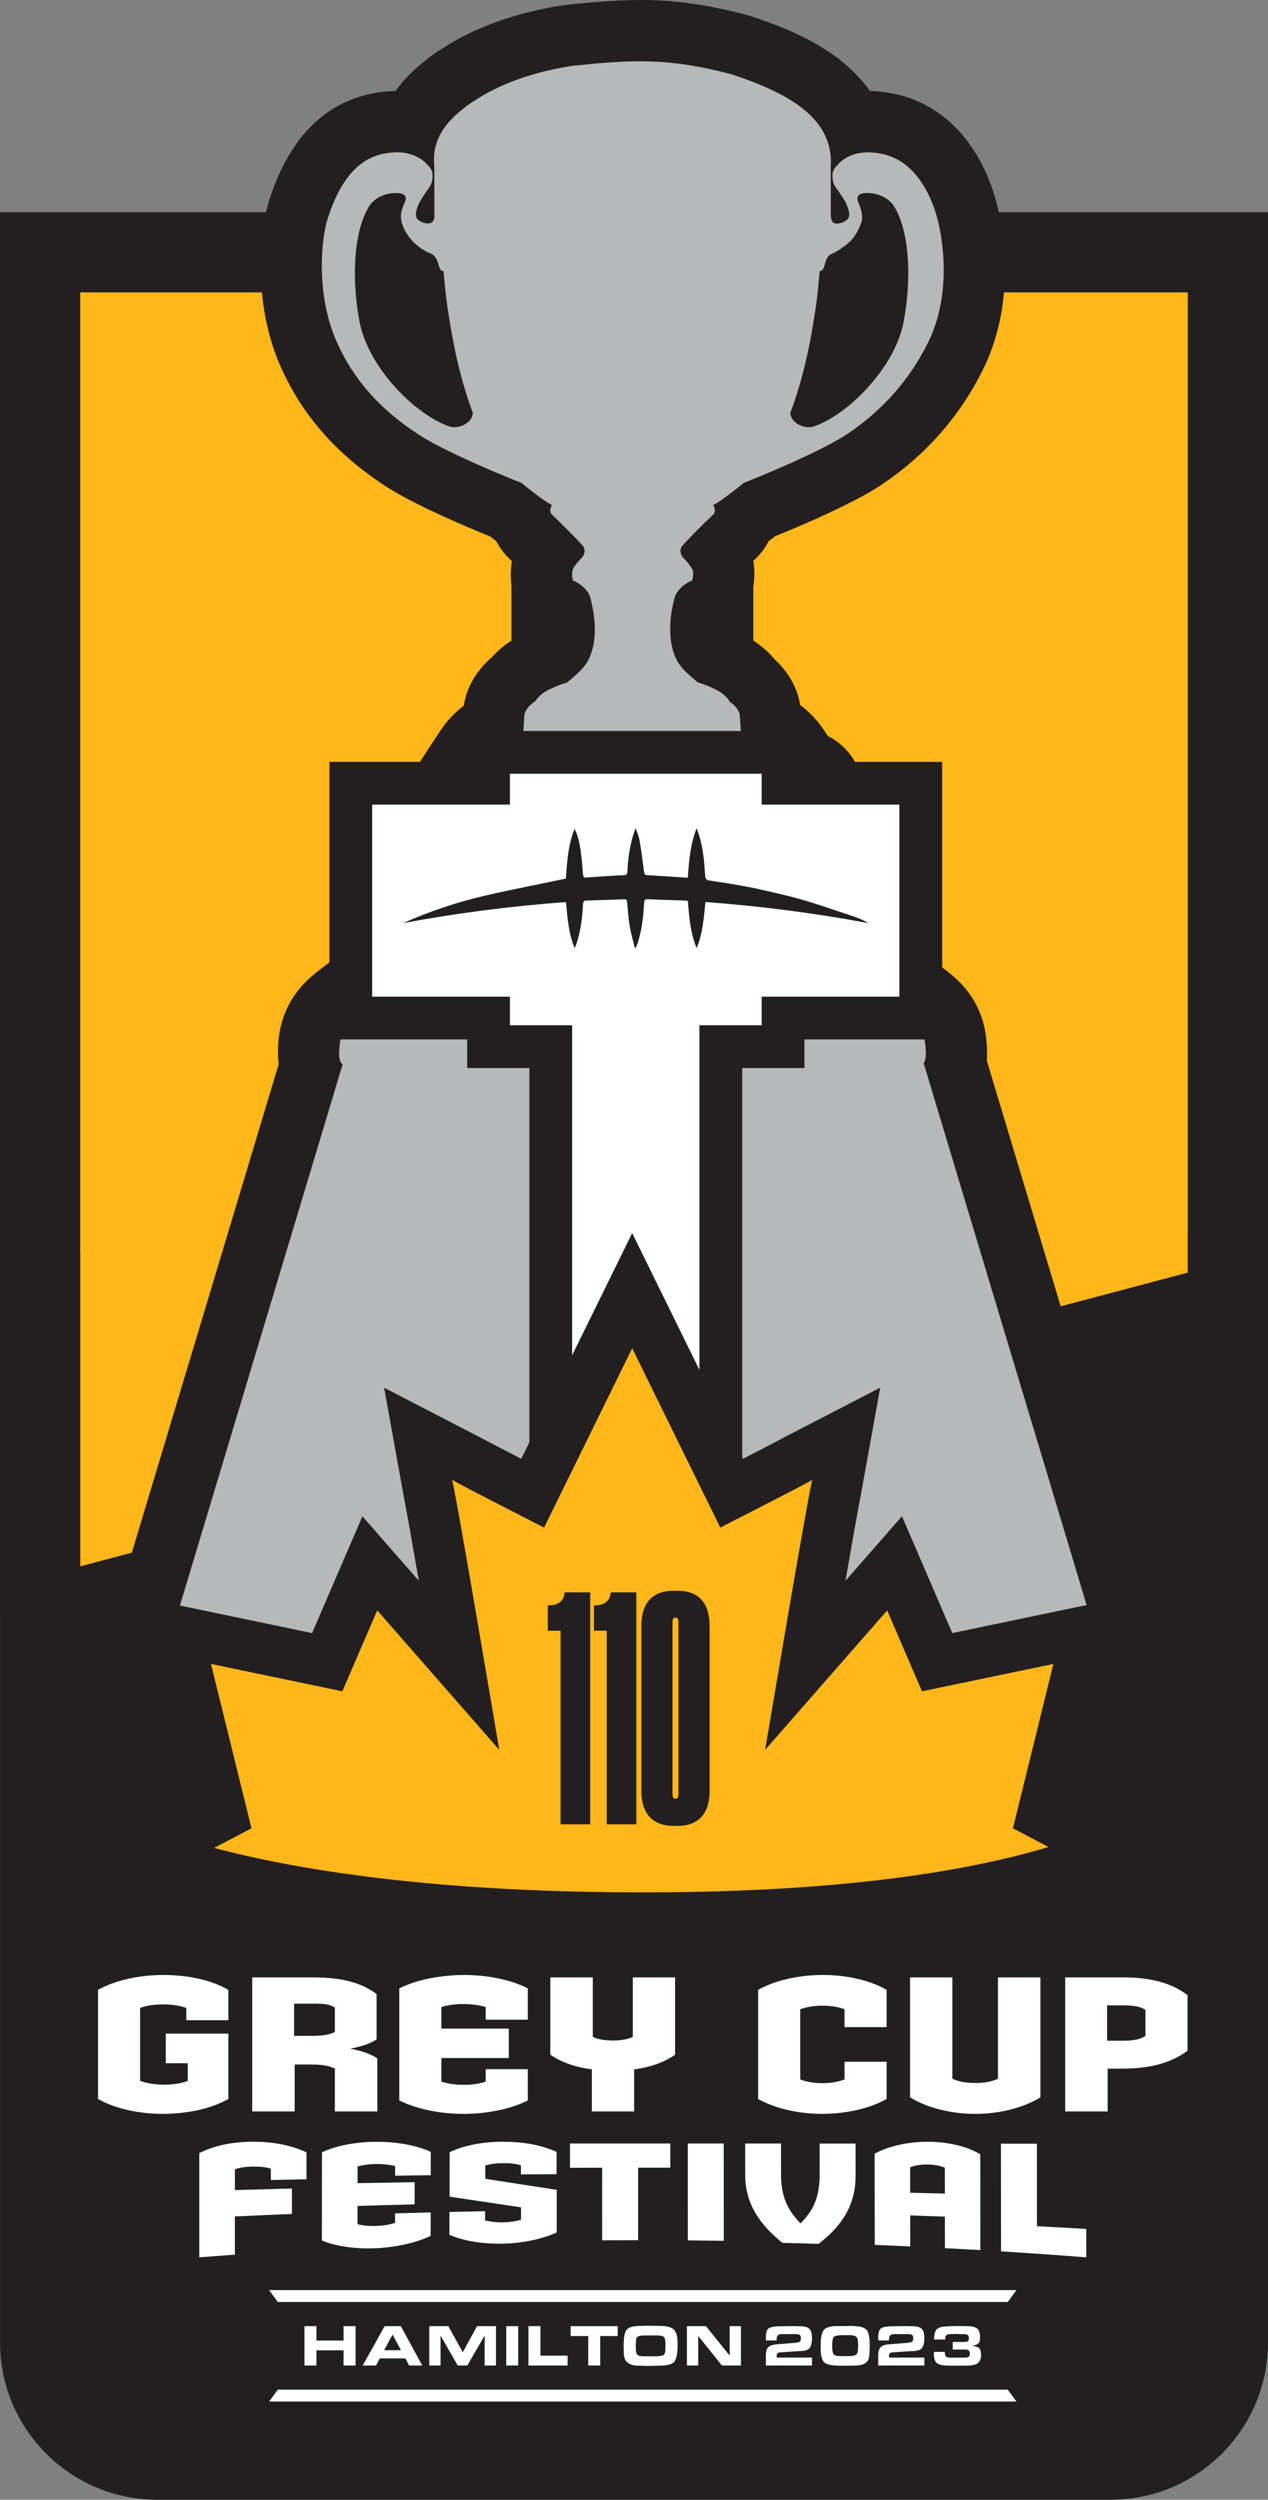<?xml version="1.0" encoding="UTF-8"?><svg id="Layer_1" xmlns="http://www.w3.org/2000/svg" viewBox="0 0 773.23 1524.36"><rect x="0" y="0" width="773.23" height="1524.36" fill="#808080" stroke="none"/><defs><style>.cls-1{fill:#fff;}.cls-2{fill:#ffb71b;}.cls-3{fill:#b6b8ba;}.cls-4{fill:#231f20;}</style></defs><path class="cls-4" d="m0,129.36v857.29h.03S.03,1428.35.03,1428.35c0,53.02,42.98,96.01,96.01,96.01h581.18c53.02,0,96.01-42.98,96.01-96.01V129.36H0Zm96.04,621.8c-17.11,0-33.16,4.5-47.07,12.34V178.33h675.3v572.83H96.04Z"/><polygon class="cls-2" points="724.27 776.04 48.96 955.14 48.96 178.33 724.27 178.33 724.27 776.04"/><g><g><path class="cls-4" d="m161.56,1203.04c1.43.1,2.79.2,4.08.28,12.52.76,51.78,2.91,81.97,3.72,27.2.79,43.72.89,56.3.89,4.18,0,13.92.07,25.83.15h.21c18.61.14,41.77.3,57.47.3s38.36-.17,56.58-.3h.19c11.59-.09,21.07-.15,25.19-.15,12.55,0,29.04-.11,56.19-.89,24.93-.67,56.09-2.25,73.34-3.22v-98.8l8.86-.03,1.15-8.41,4.44-25.46-2.78-79.56-101.26-336.71c-1.06-.74-2.09-1.44-3.04-2.09l-11.86-8.03-6.27-12.89c-1.88-3.88-3.85-8.12-5.59-11.86-.52-1.13-1.1-2.39-1.67-3.6l-5.39-4.81-8.41-23.41-.08-.26c-7.08-22.03-14.37-44.51-19.68-60.69l-10.76-16.76c-2.5-3.9-4.47-6.91-5.88-9.06l-7.11-3.71-5.28-8.36-18.29-11.19-.83-14.16-9.55-8.11c-.9-.76-1.83-1.56-2.8-2.39l-5.52,6.74h-4.73l-4.87,4.1-.16.05-.85,13.03-17.5,11.49-.84,1.34-9.85,10.13-1.99,1.05c-1.58,2.41-3.88,5.93-7.06,10.88l-2.25,3.53-34.31,95.64-6.72,5.53c-.48,1.03-.96,2.07-1.4,3.01-1.74,3.75-3.7,7.99-5.59,11.86l-6.27,12.89-11.87,8.03c-.58.4-1.18.8-1.77,1.21l-100.96,335.83-2.47,80.3,13.2,84.42-.13,4.89c-.19,7.1-1.78,14.11-4.62,20.56l.18,1.98-6.94,21.07Zm222.01-933.05l27.59-10.35c.89-.66,2.05-1.53,3.51-2.66l.41-.31c1.68-1.27,3.2-2.51,4.33-3.45l6.45-5.33,2.79-1.11.33-6.92,3.39-8.35c.39-1.01,5.21-13.81,8.86-32.58,1.09-5.72,2.04-11.22,2.89-16.74,1.11-7.28,1.52-11.89,1.93-16.35.22-2.42.41-4.53.64-6.51l5.03-44.33,1.37-.09.02-8.88c-3.54-2.04-10.26-5.29-22.38-9.41-15.83-4.06-27.6-5.72-40.49-5.72-10.01,0-20.82.98-33.88,2.28-5.29.82-10.64,1.98-15.92,3.46l-3.36,1.05c-.5.15-.95.27-1.41.43-.16.06-3.35,1.23-3.35,1.23-.47.16-.91.32-1.28.48l-1.19.49c-1.16.47-2.04.84-2.74,1.16-.48.24-.94.46-1.38.67-.85.42-1.69.83-2.49,1.23l-1.17.67c-.44.26-2.21,1.35-3.75,2.32v8.05l.34.02,4.92,45.12c.19,1.75.36,3.6.55,5.65.44,4.86.9,9.89,2.25,18.47.74,4.84,1.61,9.75,2.66,15.09,1.9,9.87,4.05,17.91,5.79,23.66l6.94,6.94v15.63l9.76,7.86c5.03,4.07,7.91,6.24,9.38,7.31l22.65,9.83Z"/><path class="cls-4" d="m387.41,1299.26c-16.09,0-39.51-.17-58.33-.3-11.6-.08-21.1-.15-25.17-.15-8.02,0-26.79,0-58.81-.93-31.29-.84-72.06-3.07-85.13-3.86-16.23-1.04-40.55-3.44-54.35-5.35-8.62-1.17-17.44-2.85-22.22-4.24-23.21-6.62-31.59-24.61-31.74-39.75l-.1-4.05c-.27-9.65,2.94-20.69,11.61-29.32l13.15-39.93-.17-1.87c-.72-7.93.7-15.59,3.78-22.38l-7.23-46.22c-5.37-7.66-7.44-16.39-7.28-24.04l.16-4.28c.02-6.14,1.36-11.95,3.82-17.19l1.45-46.98c-2.47-5.53-3.88-11.78-3.65-18.57l.1-3.95c.09-9.1,3.24-17.78,8.88-25.1l93.76-311.87c-.47-4-.57-8.43-.21-13.31v-.18c1.25-15.65,7.75-28.83,19.32-39.2,4.36-3.9,11-8.83,16.52-12.75.27-.57.53-1.14.79-1.71,3.23-6.97,5.16-11.09,6.95-14.28,1.62-2.88,3.57-5.68,5.84-8.37l22.38-62.4c.54-5.81,2.38-12.21,6.31-18.93,1.15-2.02,2.87-4.74,6.92-11.1l2.25-3.53c11.74-18.24,13.63-20.64,14.76-22.07l.48-.6c3.43-4.18,7.17-7.56,10.58-10.2,1.62-11.05,7.8-21.61,17.11-29.51,3.85-4.34,8.01-7.56,11.18-9.66.23-.16.48-.33.76-.52v-33.62c-.5-4.03-.68-9.19.28-14.79-.62-.6-1.07-1.03-1.3-1.26-3.4-3.23-6.14-6.91-8.19-10.88-1.19-.91-2.44-1.89-3.75-2.92-2.06-.84-4.65-1.9-7.63-3.15-18.17-7.6-42.8-18.63-56.93-28.02-4.26-2.8-8.44-5.77-12.77-9.08-3.45-2.62-6.96-5.54-10.65-8.85-8.39-7.44-15.97-15.75-22.53-24.69-6.6-8.87-12.36-18.79-17.13-29.47-17.01-38.08-13.48-82-6.96-102.23,10.87-33.68,29.38-54.76,55.01-62.69,1.85-.58,3.5-.99,4.71-1.29l1.15-.27c5.45-1.18,10.76-1.8,15.92-1.88,4.59-6.32,10.61-12.64,18.44-18.72l.17-.14c1.16-.92,2.61-2.07,4.36-3.34l.27-.2c2.4-1.71,9.74-6.34,13.4-8.4l2.52-1.43c1.92-.99,4.03-2.05,6.21-3.11l.62-.3c.55-.27,1.06-.52,1.56-.75,2.15-1.01,4.47-2.01,7.07-3.05,2.08-.88,4.26-1.72,6.52-2.51l.62-.23c.95-.36,1.9-.71,2.91-1.06,2.08-.72,3.93-1.29,5.4-1.72l.56-.18c.94-.3,1.88-.6,2.89-.9l.53-.15c9.63-2.73,19.46-4.84,29.21-6.26l1.69-.21c38.44-3.82,64.28-5.57,109.42,6.27l2.31.69c16.41,5.46,37.42,13.42,54.33,26.64,7.8,6.1,13.79,12.53,18.36,19.05,5.08.09,10.32.71,15.69,1.87,29.54,6.49,51.9,30.53,61.44,65.99,3.48,13.1,13.07,58.76-8.07,101.73-14.17,28.75-35.12,52.53-62.3,70.71l-.15.1c-8.66,5.73-22.01,12.62-40.81,21.07l-.18.08c-5.32,2.36-13.43,5.87-23.48,9.96-.8.63-1.64,1.28-2.53,1.95-.48.38-.96.74-1.43,1.1-2.09,4.07-4.9,7.83-8.39,11.09l-.17.15c-.14.13-.39.36-.72.68.77,4.55.89,9.72,0,15.55v33.06c3.76,2.45,8.65,6.23,13,11.47,8.4,7.66,13.96,17.55,15.55,27.84,3.61,2.75,7.61,6.34,11.23,10.82l.47.59c1.08,1.39,2.83,3.91,5.24,7.53,5.63,2.84,10.44,6.91,14.16,12.08,4.36,6.07,4.72,6.58,34.27,98.55l.63,1.75c1.56,2.05,2.94,4.16,4.15,6.34,1.77,3.17,3.7,7.28,6.89,14.18.26.56.53,1.13.79,1.7,5.49,3.9,12.09,8.78,16.43,12.63l.28.25c11.61,10.5,18.04,23.69,19.13,39.23.21,2.49.51,6.46.15,11.19l94.25,313.41c5.94,7.43,9.25,16.34,9.34,25.73l.1,4.16c.15,6.05-1.06,12.04-3.4,17.58l1.66,47.48c2.56,5.35,3.95,11.32,3.97,17.58l.1,4.05c.18,7.56-1.91,16.41-7.39,24.16l-1.8,10.3-5.32,39.3c2.12,5.9,3.01,12.33,2.43,18.97l-.19,2,12.46,37.75c10.21,9,13.93,21.3,13.69,31.33l-.1,3.92c-.03,15.28-8.3,33.25-31.66,39.97-3.95,1.14-12.33,2.89-22.32,4.25-13.86,1.91-38.17,4.3-54.14,5.33-13.21.8-53.98,3.03-85.35,3.87-32.01.92-50.74.92-58.74.92-4.01,0-13.24.07-24.52.15-18.43.14-41.36.3-57.44.3Zm292.57-64.81l-.32,1.01.32-1.01Zm-540.15-17.07c8.76.86,17.73,1.62,24.78,2.07,12.58.76,52.23,2.93,82.57,3.75,27.35.79,44.02.9,56.73.9,4.16,0,13.86.07,25.71.15,18.7.13,41.97.3,57.79.3s38.59-.17,56.89-.3c11.54-.09,20.97-.15,25.07-.15,12.68,0,29.33-.11,56.66-.89,30.41-.82,70.06-2.99,82.78-3.76,6.57-.42,14.94-1.13,23.23-1.93l-8.35-25.29-8.64-1.2v-69.89l6.81-.02,3.01-22.05,4.67-26.82-2.91-83.33-103.47-344.06c-2.65-1.89-5.43-3.83-7.85-5.47l-8.28-5.61-4.38-9c-1.81-3.73-3.75-7.9-5.46-11.59-.98-2.1-2.18-4.69-3.11-6.66l-4.79-4.28-6.93-19.3c-7.1-22.09-14.77-45.76-20.35-62.74l-11.87-18.49c-3.64-5.67-6.55-10.1-8.31-12.72l-6.94-3.63-4.98-7.87-14.3-8.75-.89-15.26h-2.95l-11.72-9.95c-4.57-3.89-9.67-8.23-14.33-14.15l-1.31,1.48-10.79,13.18h-2.97c-.28.24-.56.47-.84.71l-5.96,5.03-7.48,2.22c-.08.02-.16.05-.24.07l-1.06,16.23-13.69,8.99-1.81,2.87-6.89,7.09-3.37,1.78c-1.69,2.53-4.71,7.11-9.46,14.5l-2.11,3.31c-.37.58-.76,1.2-1.15,1.81l-33.42,93.15-6.09,5.01c-.91,1.93-2.05,4.37-2.97,6.37-1.71,3.69-3.65,7.86-5.46,11.59l-4.37,9-8.29,5.61c-2.16,1.46-4.42,3.03-6.57,4.56l-103.19,343.25-2.58,83.93,13.21,84.45-.09,3.41c-.18,6.49-1.95,12.59-4.97,17.89l.29,3.2-12.28,37.29Zm187.92-727.5l-.4.21c.15-.08.28-.15.4-.21Zm116.05.14s.01,0,.02.01h-.02Zm-11.51-11.09s0,0,0,0h0Zm-18.79-31.09s.01.02.02.03l-.02-.03Zm-130.38-18.86s-.01.06-.02.09l.02-.09Zm165.81-49.15l-.41.42c.14-.14.27-.28.41-.42Zm-68.33-74.82c2.07,2.23,3.71,4.16,5.08,6.01,1.52-2.05,3.31-4.11,5.5-6.45l-5.03-9.76-5.55,10.2Zm-27.61-30.72l30.14,13.09,35.76-13.41c1.19-.84,3.01-2.18,5.67-4.24l.34-.26c1.86-1.4,3.55-2.78,4.81-3.83l4.5-3.72,5.42-2.17c1.86-.74,3.65-1.47,5.38-2.17-.34-2.58-.45-5.2-.33-7.86l.3-6.37,2.4-5.91s5.55-14.08,9.71-35.46c1.14-5.97,2.12-11.65,3-17.37,1.19-7.82,1.65-12.92,2.05-17.41.2-2.24.38-4.22.59-6.09l3.51-30.94,2.96-.2.07-30.86c.02-.33.01-.55,0-.66-.65-1.16-5.48-7.76-33.95-17.36-31.97-8.26-48.28-7.22-81-3.98-6.16.93-12.38,2.28-18.51,4.01-.42.13-.83.26-1.23.39l-2.04.64c-.75.22-1.46.43-2.18.68-.39.14-.84.31-1.29.48l-2.02.74c-.88.3-1.68.61-2.37.9l-.83.34c-1.51.6-2.68,1.11-3.69,1.58l-.08.04c-.46.23-.89.44-1.32.64-1.11.54-2.19,1.08-3.21,1.6-.26.15-.52.3-.77.45l-.62.35c-1.06.61-4.98,3.05-6.55,4.09-.54.41-1.04.81-1.53,1.2l-.68.54c-1.65,1.27-2.67,2.25-3.27,2.89l.05.4v30.08c.01.18.02.37.03.55l1.89.1,3.44,31.5c.18,1.65.34,3.41.52,5.36.44,4.89.95,10.43,2.38,19.52.77,5.06,1.67,10.15,2.76,15.7,2.5,13,5.45,23.12,7.41,29.17l5.01,5.01v15.82c0,1.77-.11,3.52-.31,5.25h5.76l10.34,8.32c6.97,5.64,10.26,8,11.58,8.89Zm.67.44s0,0,0,0c0,0,0,0,0,0Zm-68.08-50.25s0,0,0,0c0,0,0,0,0,0Zm199.23-.03h0s0,0,0,0Zm-15.52-126.12h0s0,0,0,0Z"/></g><path class="cls-3" d="m679.67,1235.46l-2.39-.11-19.68-59.61.91-9.56c.34-3.87-2.39-7.17-6.09-7.68v-.11h2.1l7.17-52.9,4.15-23.83c1.93-.63,4.72-1.71,4.61-3.98l-.11-4.61c.06-1.88-.74-2.84-2.33-3.58l-1.19-1.02-2.5-71.56c1.71-.97,3.87-3.58,3.81-5.92l-.11-4.61c.06-2.22-2.39-4.49-4.89-5.92l-99.88-332.13c1.71-2.16,1.37-7.22,1.14-9.95-.23-3.58-.97-8.93-6.94-14.33-6.03-5.35-21.16-15.59-21.16-15.59-3.98-8.19-8.82-19.17-10.81-22.7-1.02-1.88-2.62-3.64-4.21-5.06l-3.3-9.16s-27.95-87-29.24-88.79-7.11-1.19-7.11-1.19c-4.89-7.62-10.12-15.59-11.49-17.35-2.62-3.24-6.48-5.97-8.99-7.28-1.37-2.16-2.45-3.7-2.96-4.38-1.82-2.22-4.32-4.21-6.37-5.46-.4-6.83-.57-9.73-.74-11.26-.11-1.54-1.82-5.01-5.86-7.74-.57-.91-1.08-1.59-1.37-1.93-1.82-2.28-4.55-4.21-6.31-5.12-2.22-1.19-6.31-3.19-11.94-4.89h-.06c-8.53-7.28-13.14-10.75-15.7-21.62-.8-3.3-1.08-6.71-1.14-9.95-.06-2.33.06-4.61.23-6.71.51-5.52,1.65-10.24,2.5-13.48.46-1.88,1.54-3.47,2.84-4.89.11-.23.28-.4.46-.57.68-.74,1.37-1.37,2.1-1.88l.17-.17c2.33-1.76,4.49-2.79,5.01-2.84h.06v-.06s0-.06.06-.11c.23-1.02,1.31-5.4-.28-7.22-.51-1.14-2.45-3.7-4.66-5.92-2.16-2.22-2.84-4.61-1.76-6.94.51-1.08,4.32-5.01,8.42-9.16,4.55-4.61,9.5-9.39,10.98-10.75,1.71-1.59,1.08-4.1.11-5.97.91-.34,2.05-1.02,3.36-1.88,2.73-1.82,6.14-4.38,9.16-6.71,2.56-1.93,4.78-3.75,6.09-4.83,2.84-1.14,14.5-5.8,27.47-11.55,12.91-5.8,27.25-12.68,35.49-18.15,16.5-11.03,35.89-28.44,49.54-56.14,13.65-27.76,9.67-59.9,5.52-75.54-4.21-15.64-14.11-34.98-33.28-39.19-19.17-4.15-26.51,5.63-27.93,7.05-1.42,1.42-2.5,3.19-2.67,5.06-.11,1.88.06,4.95,1.08,6.83,1.08,1.88,5.57,7.74,7.11,11.03,1.48,3.3,3.24,7.91.63,10.12-2.28,1.88-4.89,2.56-7.17,2.28-.51-.17-1.02-.4-1.42-.74-1.42-1.59-1.31-4.89-1.31-4.89v-29.24c1.88-30.6-28.27-45.39-60.58-56.14-39.25-10.3-60.24-8.82-96.24-5.23-8.19,1.19-16.38,2.96-24.4,5.23-1.14.34-2.16.68-3.24,1.02-1.37.4-2.67.8-3.98,1.25-1.14.4-2.16.8-3.24,1.19-1.65.57-3.3,1.19-4.89,1.88-1.99.8-3.87,1.59-5.69,2.45-.51.23-1.02.51-1.54.74-1.88.91-3.7,1.82-5.35,2.67-.46.28-.85.51-1.25.74-2.28,1.25-8.93,5.46-10.13,6.31-1.25.91-2.39,1.82-3.47,2.67-10.98,8.48-17.97,18.37-17.97,31.11,0,1.37.06,2.73.23,4.1v29.29s.46,3.01-1.31,4.78c0,0,0,.06-.06.06-2.05,1.48-5.92.63-8.53-1.54-2.67-2.22-.85-6.83.63-10.12,1.54-3.3,6.03-9.16,7.05-11.03,1.02-1.88,1.25-4.95,1.08-6.83-.11-1.88-1.19-3.64-2.62-5.06s-8.82-11.21-27.99-7.05c-.91.23-1.82.46-2.73.74-17.29,5.35-25.77,23.83-30.49,38.45-4.38,13.59-7.11,47.27,5.52,75.54,3.81,8.53,8.25,16.04,13.08,22.53,5.46,7.45,11.38,13.71,17.35,19,2.84,2.56,5.63,4.89,8.48,7.05,3.64,2.79,7.17,5.29,10.64,7.56,11.77,7.85,35.84,18.49,50.79,24.74,5.97,2.5,10.52,4.32,12.12,4.95h.06c3.58,2.9,14.28,11.55,18.6,13.42-1.02,1.88-1.59,4.38.11,5.97,1.42,1.37,6.37,6.14,10.92,10.75,4.15,4.15,7.91,8.08,8.42,9.16,1.08,2.33.46,4.72-1.76,6.94-2.16,2.22-4.1,4.72-4.61,5.92-1.37,2.5-.4,7.11-.34,7.34v.06c.63,0,4.44,1.82,7.45,4.95,1.42,1.48,2.67,3.36,3.24,5.4.85,3.24,1.93,7.96,2.45,13.48.51,5.12.51,10.98-.8,16.67-1.31,5.46-3.07,9.04-5.63,12.17,0,0-.06,0-.06.06-.46.51-.97,1.08-1.48,1.59-.17.23-.4.46-.57.68-.23.23-.45.45-.68.63-2.1,2.05-4.49,4.1-7.39,6.54-5.75,1.71-9.73,3.64-12.06,4.84-.51.23-1.08.63-1.65,1.02-1.59,1.02-3.36,2.45-4.66,4.1-.23.28-.63.85-1.14,1.54-4.44,2.79-6.31,6.54-6.48,8.13,0,.23,0,.4-.06.68,0,.23,0,.51-.06.8-.11,1.82-.28,4.78-.63,10.01-1.99,1.31-4.27,3.13-5.97,5.23-.51.68-1.59,2.22-2.96,4.38l-.06.06c-2.5,1.31-6.31,4.04-8.93,7.22-1.48,1.88-7.45,11.03-12.68,19.17-3.98,6.26-7.56,11.83-8.19,13.03-1.42,2.33-1.99,3.87-1.14,6.2l-12.97,36.18-14.62,40.73c-1.93,1.59-4.27,3.81-5.63,6.26-1.99,3.53-6.83,14.5-10.81,22.7,0,0-15.13,10.24-21.1,15.59-6.03,5.4-6.71,10.75-7,14.33-.23,3.07-.63,9.16,1.93,10.64l-99.71,331.67c-2.39,1.42-4.61,3.58-4.55,5.69l-.11,4.61c-.11,2.45,2.28,5.18,4.04,6.03l-2.22,72.07c-2.33.8-3.53,1.71-3.41,3.98l-.17,4.61c-.06,2.62,2.73,3.53,4.49,4.15,0,0,.11-.11.23-.23l11.95,76.39s-.01.47-.08.48c-3.64.55-6.37,3.92-6.01,7.72l.85,9.56-19.62,59.61c-1.82.57-5.8,1.59-5.69,4.27l.11,4.55c-.06,2.67,1.48,3.47,4.72,4.38,1.31.4,7.79,1.88,17.01,3.13,13.14,1.82,36.4,4.1,51.48,5.06,15.07.91,54.38,3.01,83.96,3.81,29.52.85,47.1.91,57.73.91s57.39.45,83.5.45,71.5-.45,81.97-.45,28.16-.06,57.73-.91c29.58-.8,68.88-2.9,83.96-3.81,15.07-.97,38.28-3.24,51.48-5.06,9.16-1.25,15.64-2.73,17.01-3.13,3.19-.91,4.78-1.71,4.66-4.38l.11-4.55c.11-2.67-2.84-3.58-4.66-4.15ZM493.78,209.09c1.42-7.45,2.45-13.59,3.24-18.77,1.93-12.68,2.22-19.45,2.84-24.97,2.5-.17,2.56-2.84,3.64-5.92,1.08-3.13,2.45-4.27,4.78-5.12,2.33-.91,8.08-5.29,8.08-5.29,5.12-3.92,8.02-10.52,9.1-14.05,1.02-3.53-.85-8.65-2.16-11.89-1.31-3.24.68-4.27.68-4.27,1.99-1.99,15.98-2.33,21.79,7.91,9.39,16.61,9.84,45.16,5.29,69.34-3.58,19.06-16.72,35.38-26.39,44.94-2.79,2.73-5.23,4.89-7.11,6.43-8.59,6.94-16.5,11.26-21.96,12.8-5.4,1.54-13.88-2.73-13.59-8.7,0,0,6.77-16.67,11.77-42.43Zm-205.51,42.77c0,5.8-8.3,9.84-13.59,8.36-5.4-1.54-13.31-5.86-21.9-12.8-6.88-5.57-21.22-19.45-29.07-37.31-1.99-4.44-3.53-9.16-4.49-14.05-4.55-24.17-4.1-52.73,5.29-69.34,5.8-10.24,19.85-9.9,21.84-7.91,0,0,1.93,1.02.63,4.27-.51,1.25-1.37,2.84-1.88,4.89-.63,2.1-.91,4.66-.11,7.79,0,.06.06.06.06.11.06.23.11.4.17.57.4,1.37,1.02,2.84,1.88,4.44.23.34.4.68.57.97.23.34.4.63.63.91.17.34.4.63.57.91.17.23.34.51.51.74.85,1.14,1.76,2.16,2.62,3.07.06,0,.06.06.06.06,4.15,4.21,8.36,6.14,9.95,6.77,2.39.85,3.7,2.5,4.55,4.55.06.06.06.11.06.11.11.23.23.51.28.74.11.4.28.8.4,1.19.68,2.39,1.08,4.32,3.13,4.44h0c.63,5.75.97,12.86,3.13,26.62.74,4.83,1.71,10.47,3.01,17.12,4.95,25.71,11.66,42.38,11.72,42.43v.34Z"/></g><g id="Hammer"><path class="cls-1" d="m387.69,1036.87c-9.57,0-19.24-1.56-28.75-4.63-13.82-4.46-23.1-17.18-23.1-31.64v-362.35h-37.93v-17.44h-84.01v-143.19h84.01v-18.81h179.59v18.81h83.98v143.19h-83.98v17.44h-37.95v362.35c0,14.46-9.28,27.18-23.1,31.64-9.51,3.07-19.18,4.63-28.75,4.63Z"/><path class="cls-4" d="m464.46,471.85v18.81h83.98v117.11h-83.98v17.44h-37.95v375.39c0,8.79-5.71,16.53-14.07,19.24-8.25,2.66-16.5,4-24.74,4s-16.5-1.33-24.74-4c-8.36-2.7-14.07-10.45-14.07-19.24v-375.39h-37.93v-17.44h-84.01v-117.11h84.01v-18.81h153.52m26.07-26.07h-205.66v18.81h-84.01v169.26h84.01v17.44h37.93v349.31c0,20.14,12.91,37.84,32.13,44.05,10.8,3.49,21.82,5.26,32.76,5.26s21.96-1.77,32.76-5.26c19.22-6.21,32.13-23.91,32.13-44.05v-349.31h37.95v-17.44h83.98v-169.26h-83.98v-18.81h0Z"/></g><path class="cls-4" d="m424.81,505.06c2.52,6.49,3.73,12.8,4.44,19.36.37,3.47.47,7.01.88,10.47.09.76.93,1.75,1.49,1.85,4.59.83,9.19,1.4,13.79,2.19,5.72.99,11.44,1.93,17.14,3.22,9.01,2.04,18.04,4.01,26.98,6.62,10.69,3.12,21.3,6.84,31.93,10.4,2.76.92,5.47,2.23,8.16,3.75-33-6.15-66.07-10.39-99.45-12.88-.97,9.76-1.68,19.38-5.36,28.1-3.69-8.91-4.64-18.66-5.3-28.65-.55-.12-1.04-.31-1.53-.32-7.79-.27-15.58-.48-23.37-.83-1.45-.07-1.78.8-1.89,2.94-.41,8.17-1.43,16.13-3.77,23.53-.23.72-.48,1.42-.77,2.08-.13.31-.37.51-1.03,1.4-1.15-4.83-2.43-9.19-3.2-13.75-.77-4.54-1.07-9.29-1.48-13.96-.14-1.63-.51-2.25-1.55-2.21-7.91.3-15.83.57-23.75.79-1.38.04-1.61,1.23-1.7,3.09-.37,7.8-1.46,15.32-3.67,22.36-.33,1.05-.74,2.04-1.31,3.58-3.73-8.65-4.45-18.21-5.36-28.1-33.3,2.42-66.37,6.69-99.37,12.82,16.15-7.06,32.5-12.67,49.06-16.52,16.63-3.86,33.32-7.07,50.23-10.62.74-9.93,1.36-20.65,5.34-30.39,2.05,4.19,3,8.65,3.66,13.2.68,4.69,1.08,9.5,1.46,14.28.14,1.82.49,2.37,1.64,2.29,7.91-.58,15.81-1.14,23.72-1.49,1.78-.08,1.72-1.84,1.8-3.58.33-7.32,1.51-14.27,3.46-20.89.34-1.16.8-2.23,1.53-4.2.95,3,1.96,5.21,2.38,7.67,1.03,6.09,1.85,12.28,2.64,18.47.21,1.65.45,2.43,1.62,2.5,8.23.47,16.45,1.06,24.67,1.6.12,0,.24-.11.51-.26.59-10.18,1.57-20.33,5.33-29.89Z"/><rect class="cls-4" x="44" y="1040.36" width="685.27" height="363.31"/><g><path class="cls-2" d="m392.38,1169.47c-133.67,0-218.32-15.03-265.78-27.64l-38.45-10.21,47.26-24.79-27.67-112.34,91.81,19.14,25.98-60.3,54.5,62.29c-8.17-47.94-16.73-97.3-18.88-107.39l-8.96-38.98,32.33,20.38c3.95,2.22,21.55,11.32,40.33,20.94l60.69-123.49,60.68,123.49c18.78-9.62,36.38-18.73,40.32-20.94l35.73-21.42-12.37,40.04c-2.16,10.12-10.71,59.47-18.87,107.39l54.52-62.31,25.95,60.31,91.82-19.14-27.66,112.34,44.59,23.39-36.36,10.93c-62.56,18.8-147.17,28.33-251.48,28.33Z"/><path class="cls-4" d="m385.52,822.2l53.72,109.32s54.3-27.7,56.15-29.16c-1.58,2.76-28.81,164.71-28.81,164.71l74.42-85.06,21.24,49.36,80.12-16.7-24.68,100.24,21.72,11.39c-47.61,14.31-124.81,27.68-247.03,27.68-131.01,0-214.12-14.45-261.8-27.12l22.78-11.95-24.69-100.24,80.1,16.7,21.27-49.36,74.42,85.06s-27.26-161.95-28.83-164.71c1.84,1.46,56.16,29.16,56.16,29.16l53.72-109.32m0-70.26l-27.81,56.6-39.83,81.04c-11.5-5.92-21.01-10.86-24.77-12.9l-58.86-30.46,12.2,67.53c1.56,7.9,4.93,26.89,8.98,50.23l-2.07-2.37-32.34-36.97-19.44,45.11-11.26,26.12-55.33-11.54-48.19-10.05,11.77,47.79,18.88,76.66-1.28.67-70.45,36.96,76.89,20.43c87.61,23.28,195.05,28.16,269.76,28.16,105.83,0,191.94-9.75,255.95-28.99l72.71-21.85-67.23-35.27-.22-.12,18.88-76.66,11.77-47.79-48.18,10.04-55.34,11.54-11.24-26.11-19.43-45.14-32.36,36.98-2.09,2.39c4.05-23.33,7.41-42.32,8.97-50.23l12.2-67.53-58.84,30.43c-3.75,2.03-13.26,6.98-24.77,12.91l-39.82-81.03-27.81-56.6h0Z"/></g><g><path class="cls-1" d="m178.04,1334.55c-11.6.3-23.19.63-34.79.98,0-4.23,0-8.46,0-12.68,3.46-1.19,6.92-1.61,10.96-1.67,4.13-.06,7.69.26,10.96,1.31,0,2.3,0,4.6,0,6.89,7.24-.16,14.48-.32,21.72-.46,0-5.47.01-10.93.02-16.4-9.32-4.45-20.67-6.48-32.59-6.49-12.21,0-23.55,2.23-32.79,6.92,0,21.18,0,42.37,0,63.55,7.23-.56,14.47-1.1,21.7-1.61,0-7.77,0-15.53,0-23.3,11.59-.55,23.19-1.05,34.78-1.52,0-5.18,0-10.35.01-15.53Z"/><path class="cls-1" d="m262.66,1326.48c0-4.77.01-9.54.02-14.31-9.32-4.22-21.63-6.13-33.07-6.13-11.73.09-24.14,2.09-33.27,6.43-.02,17.93-.04,35.86-.06,53.79,9.42,3.89,21.72,5.24,33.25,4.7,11.64-.56,23.94-3.14,33.08-7.53,0-4.77.01-9.54.02-14.31-7.25.18-14.49.38-21.73.6,0,1.93,0,3.86,0,5.78-3.46,1.15-7.4,1.73-11.44,1.88-4.13.16-8.08-.21-11.44-1.05,0-3.72,0-7.43.01-11.15,11.6-.35,23.2-.67,34.8-.95,0-4.51.01-9.02.02-13.54-11.6.18-23.2.38-34.8.61,0-3.39,0-6.79.01-10.18,3.56-1.01,7.41-1.48,11.44-1.52,4.14-.04,8.08.44,11.44,1.27,0,1.96,0,3.91,0,5.87,7.24-.1,14.49-.2,21.73-.28Z"/><path class="cls-1" d="m274.08,1348.85c0,4.65-.01,9.31-.02,13.96,9.32,4.03,21.15,5.58,32.7,5.38,11.54-.29,23.47-2.59,32.71-6.84,0-8.66.01-17.31.02-25.97-14.52-2.26-29.04-4.5-43.56-6.75,0-2.71,0-5.41,0-8.12,3.65-1.03,6.92-1.38,10.87-1.4,4.23-.02,7.5.3,10.86,1.28,0,1.85,0,3.71,0,5.56,7.24-.05,14.49-.09,21.73-.13,0-4.53,0-9.07,0-13.6-9.42-4.27-20.67-6.18-32.49-6.18-12.02,0-23.46,2-32.7,6.34-.01,9.05-.02,18.11-.03,27.16,14.52,2.16,29.04,4.31,43.56,6.49,0,2.52,0,5.03,0,7.55-3.46,1.05-7.22,1.54-10.97,1.61-3.76.07-7.6-.35-10.96-1.19,0-1.87,0-3.74,0-5.61-7.25.14-14.49.29-21.74.46Z"/><path class="cls-1" d="m389.12,1366.08c0-14.74,0-29.49,0-44.23,6.54,0,13.08,0,19.62.01,0-4.92,0-9.84,0-14.75-20.38,0-40.77,0-61.15,0,0,4.94,0,9.87,0,14.81,6.54-.02,13.08-.04,19.62-.05,0,14.76,0,29.53-.01,44.29,7.31-.05,14.62-.08,21.94-.09Z"/><path class="cls-1" d="m441.37,1366.42c-.01-19.77-.02-39.54-.04-59.31-7.31,0-14.62,0-21.92,0,0,19.69.01,39.38.02,59.08,7.31.06,14.63.14,21.94.24Z"/><path class="cls-1" d="m477.07,1367.69c7.37.18,14.75.38,22.12.61,11.82-9.12,22.58-21.34,22.55-41.56,0-6.53-.02-13.06-.02-19.59-7.31,0-14.61,0-21.92-.01,0,6.4.01,12.79.02,19.19.02,16.76-6.23,23.79-11.7,29.52-5.49-6.07-11.84-13.33-11.86-29.73,0-6.33-.01-12.66-.02-18.99-7.28,0-14.55,0-21.83,0,0,6.34,0,12.68.01,19.01.01,19.66,10.89,31.85,22.64,41.56Z"/><path class="cls-1" d="m576.22,1370.92c7.21.38,14.42.78,21.62,1.2-.02-19.47-.04-38.95-.06-58.42-8.18-5.02-20.3-7.66-32.12-7.66-11.83,0-24.13,2.7-32.3,7.29.02,18.53.05,37.07.07,55.6,7.21.29,14.42.6,21.63.94,0-6.3-.02-12.6-.02-18.9,7.05.23,14.1.48,21.15.74,0,6.4.01,12.8.02,19.21Zm-21.19-33.79c0-5.17-.01-10.33-.02-15.5,2.98-1.19,6.63-1.76,10.57-1.72,3.94.04,7.69.7,10.58,1.98,0,5.25.01,10.5.02,15.75-7.05-.18-14.1-.35-21.15-.51Z"/><path class="cls-1" d="m632.3,1307.25c-7.31,0-14.61-.02-21.92-.03.02,21.89.04,43.77.06,65.66,17.33,1.08,34.64,2.29,51.96,3.63v-17.31c-10.02-.58-20.04-1.14-30.07-1.66,0-16.77-.02-33.54-.03-50.3Z"/><polygon class="cls-1" points="169.39 1403.75 614.54 1403.75 619.8 1396.52 164.12 1396.52 169.39 1403.75"/><polygon class="cls-1" points="169.39 1457.22 164.12 1464.45 619.8 1464.45 614.54 1457.22 169.39 1457.22"/><polygon class="cls-1" points="185.67 1418.49 185.67 1442.48 192.97 1442.48 192.97 1433.23 209.51 1433.23 209.51 1442.48 216.84 1442.48 216.84 1418.49 209.51 1418.49 209.51 1427.27 192.97 1427.27 192.97 1418.49 185.67 1418.49"/><path class="cls-1" d="m247.18,1438.12l2.27,4.35h8.05l-13.09-23.98h-9.85l-13.37,23.98h8.13l2.37-4.35h15.5Zm-7.8-14.45l5.14,9.49h-10.28l5.14-9.49Z"/><polygon class="cls-1" points="302.44 1442.48 302.44 1418.49 290.9 1418.49 282.2 1434.39 273.39 1418.49 261.78 1418.49 261.78 1442.48 268.65 1442.48 268.65 1424.21 279.11 1442.48 284.97 1442.48 295.54 1424.21 295.54 1442.48 302.44 1442.48"/><rect class="cls-1" x="308.7" y="1418.49" width="7.3" height="23.98"/><polygon class="cls-1" points="322.25 1418.49 322.25 1442.48 346.12 1442.48 346.12 1436.47 329.55 1436.47 329.55 1418.49 322.25 1418.49"/><polygon class="cls-1" points="366.01 1442.48 366.01 1424.5 376.68 1424.5 376.68 1418.49 347.99 1418.49 347.99 1424.5 358.71 1424.5 358.71 1442.48 366.01 1442.48"/><path class="cls-1" d="m389.09,1442.58l4.96.14h2.3l5.5-.14c5.06,0,8.21-.84,9.45-2.53,1.25-1.68,1.87-5.01,1.87-9.98v-1.15c0-4.23-.79-7.05-2.35-8.46-1.57-1.41-4.49-2.12-8.75-2.12l-5.83-.11-5.18.11c-4.7,0-7.66.75-8.9,2.25-1.23,1.5-1.85,4.69-1.85,9.56l.07,4.43c0,2.81.76,4.84,2.28,6.1,1.52,1.26,3.66,1.89,6.42,1.89Zm-1.4-12.37v-.65l.18-2.73c.14-1.14.65-1.87,1.51-2.18.82-.34,2.07-.51,3.78-.51h7.26c.22,0,.51,0,.88.02.37.01.95.08,1.74.2.79.12,1.38.36,1.78.72s.66.94.79,1.74c.13.79.2,1.74.2,2.82l-.07,3.25c0,1.78-.46,2.89-1.37,3.33-.91.43-2.39.65-4.42.65h-7.66c-2.06,0-3.34-.39-3.85-1.18-.5-.79-.76-2.29-.76-4.49v-.98Z"/><polygon class="cls-1" points="440.21 1442.48 451.82 1442.48 451.82 1418.49 444.96 1418.49 444.96 1436.47 430.5 1418.49 418.89 1418.49 418.89 1442.48 425.76 1442.48 425.76 1424.46 440.21 1442.48"/><path class="cls-1" d="m487.6,1427.99c-.5.33-1.31.55-2.41.65l-12.58,1.01c-2.13.31-3.6.97-4.39,1.98-.79,1.01-1.19,2.59-1.19,4.75v6.11h28.12v-4.85h-21.54v-1.04c0-.98.26-1.59.79-1.81.53-.23,1.26-.34,2.19-.34l5.03-.36,5.93-.4c3.02,0,5.04-.58,6.06-1.75,1.02-1.17,1.53-3.26,1.53-6.26,0-2.69-.53-4.56-1.6-5.58-1.07-1.03-2.94-1.54-5.62-1.54l-4.02-.11-8.04.11c-3.35,0-5.66.38-6.93,1.13-1.27.76-1.9,2.69-1.9,5.81l.04,1.69h6.54v-.83l.07-1.08c.12-.36.29-.69.51-1.01s.57-.54,1.07-.7c.49-.16,1.08-.23,1.75-.23h8.02c1.3,0,2.18.16,2.64.48.46.32.69.95.69,1.89v.5c0,.91-.25,1.51-.76,1.8Z"/><path class="cls-1" d="m519.74,1442.58c3.38,0,5.81-.38,7.3-1.15,1.49-.77,2.41-1.93,2.77-3.47.36-1.55.54-4.06.54-7.54,0-1.99-.07-3.55-.22-4.68-.14-1.13-.38-2.23-.72-3.29-.34-1.07-1.01-1.92-2.03-2.54-1.02-.62-2.16-1.01-3.43-1.15-1.34-.22-2.29-.32-2.84-.32-.41-.05-.83-.07-1.26-.07h-1.62l-2.8.07h-4.6c-4.46,0-7.3.81-8.54,2.44-1.23,1.63-1.85,4.82-1.85,9.57v1.32c0,4.65.77,7.62,2.3,8.9,1.53,1.29,4.69,1.93,9.45,1.93h7.55Zm-12.26-12.15v-.5c0-2.6.34-4.24,1.02-4.91.68-.68,2.45-1.02,5.3-1.02h4.6l2.01.18c.65.15,1.22.41,1.71.8.49.39.81.99.95,1.8.14.81.22,1.72.22,2.71v1.48c0,2.58-.39,4.19-1.17,4.83-.78.64-2.33.96-4.66.96h-4.82c-2.37,0-3.83-.41-4.37-1.23-.54-.82-.81-2.52-.81-5.09Z"/><path class="cls-1" d="m556.12,1427.99c-.5.33-1.31.55-2.41.65l-12.58,1.01c-2.13.31-3.6.97-4.39,1.98-.79,1.01-1.19,2.59-1.19,4.75v6.11h28.12v-4.85h-21.54v-1.04c0-.98.26-1.59.79-1.81.53-.23,1.26-.34,2.19-.34l5.03-.36,5.93-.4c3.02,0,5.04-.58,6.06-1.75,1.02-1.17,1.53-3.26,1.53-6.26,0-2.69-.53-4.56-1.6-5.58-1.07-1.03-2.94-1.54-5.62-1.54l-4.02-.11-8.04.11c-3.35,0-5.66.38-6.93,1.13-1.27.76-1.9,2.69-1.9,5.81l.04,1.69h6.54v-.83l.07-1.08c.12-.36.29-.69.5-1.01.22-.31.57-.54,1.07-.7.49-.16,1.08-.23,1.75-.23h8.02c1.3,0,2.18.16,2.64.48s.69.95.69,1.89v.5c0,.91-.25,1.51-.76,1.8Z"/><path class="cls-1" d="m590.58,1437.24c-.56.3-1.31.45-2.25.45h-9.03c-1.25,0-2.08-.27-2.51-.81-.43-.54-.65-1.44-.65-2.72h-6.51l-.14,1.3c0,3.01.73,4.95,2.19,5.81,1.46.87,3.76,1.3,6.9,1.3h10.28c3.88,0,6.42-.56,7.6-1.67,1.19-1.11,1.78-2.73,1.78-4.84s-.39-3.45-1.17-4.17c-.78-.72-2.2-1.18-4.26-1.4l2.23-.61c.91-.31,1.53-.72,1.85-1.24.32-.51.53-1.01.61-1.49.08-.48.13-1.13.13-1.94,0-2.64-.62-4.42-1.85-5.34-1.23-.92-3.22-1.39-5.95-1.39l-5.57-.07h-.97l-3.6.07-4.35.32c-1.99.21-3.44.85-4.35,1.91-.91,1.06-1.37,3.04-1.37,5.93h6.76v-.65c0-.98.27-1.67.81-2.05.54-.38,1.34-.58,2.39-.58l3.45-.11,3.99.11h.32c1.46,0,2.41.18,2.84.54.43.36.65,1.08.65,2.16,0,.96-.31,1.55-.93,1.76-.62.22-1.56.32-2.8.32h-6.11v4.6h7.51c.58,0,1.03.05,1.37.14.33.1.62.24.86.43.45.36.68,1.04.68,2.05,0,.93-.28,1.55-.85,1.85Z"/><path class="cls-1" d="m139.25,1240.11h-38.15v18.05h13.4v10.79c-3.97,1.59-9.2,2.27-14.53,2.27s-10.56-.79-14.53-2.27v-44.51c4.2-1.59,8.97-2.16,14.08-2.16s10.11.68,14.08,2.16v7.49h25.66v-18.51c-11.01-6.36-25.66-9.08-39.63-9.08s-28.95,2.95-39.85,9.08v66.54c11.01,6.25,25.66,9.08,39.85,9.08,14.31-.11,28.84-2.95,39.63-9.08v-39.85Z"/><path class="cls-1" d="m179.68,1258.95h10.45c6.58,0,10.67.79,14.08,2.5v26.12h25.89v-32.36c-3.75-2.61-9.99-4.77-16.58-5.9,6.81-1.36,12.26-3.07,16.12-5.68v-27.7c-9.54-7.04-21.35-10.11-38.83-10.11h-37.01v81.75h25.89v-28.61Zm-.34-37.13h11.58c6.81,0,9.99.34,13.28,2.38v14.88c-3.06,1.59-6.81,2.38-13.63,2.38h-11.24v-19.64Z"/><path class="cls-1" d="m321.84,1280.87v-19.08h-25.66v7.61c-4.09,1.36-8.74,1.93-13.51,1.93s-9.54-.68-13.51-1.93v-14.42h41.1v-17.94h-41.1v-13.17c4.2-1.25,8.74-1.82,13.51-1.82s9.54.68,13.51,1.82v7.72h25.66v-19.08c-11.01-5.68-25.55-8.17-39.06-8.17-13.85.11-28.5,2.72-39.29,8.17v68.35c11.13,5.56,25.66,8.17,39.29,8.17s28.27-2.72,39.06-8.17Z"/><path class="cls-1" d="m360.91,1287.57h25.78v-25.66c8.97-1.14,18.28-4.09,24.98-8.97v-47.12h-25.78v36.22c-2.95,1.59-7.38,2.27-12.15,2.27s-9.42-.68-12.26-2.27v-36.22h-25.89v47.12c6.81,4.88,16.35,7.83,25.32,8.97v25.66Z"/><path class="cls-1" d="m634.45,1278.94v-73.12h-25.89v61.77c-3.52,1.7-7.72,2.61-13.85,2.61s-10.33-.91-13.96-2.61v-61.77h-25.78v73.12c9.88,6.24,24.64,10.1,39.74,10.1s29.75-3.86,39.74-10.1Z"/><path class="cls-1" d="m684.64,1205.82h-35.08v81.75h25.89v-26.12h9.2c17.6,0,29.98-3.86,39.51-10.9v-33.95c-9.65-7.27-22.03-10.79-39.51-10.79Zm13.85,35.77c-3.41,2.04-7.04,2.84-13.85,2.84h-9.54v-21.57h9.54c7.04,0,10.67.79,13.85,2.72v16.01Z"/><path class="cls-1" d="m540.66,1279.96v-22.71h-25.66v10.79c-4.09,1.59-8.74,2.27-13.51,2.27s-9.54-.68-13.51-2.27v-42.81c4.2-1.48,8.74-2.16,13.51-2.16s9.54.68,13.51,2.16v10.9h25.66v-22.71c-11.01-6.36-25.55-9.08-39.06-9.08s-28.5,2.95-39.29,9.08v66.54c11.13,6.25,25.66,9.08,39.29,9.08,13.85-.11,28.27-2.95,39.06-9.08Z"/></g><g><path class="cls-4" d="m334.04,994.4v-15.4c6.84,0,9.89-3.04,10.27-7.99h15.59v141.46h-18.06v-118.07h-7.8Z"/><path class="cls-4" d="m362.18,994.4v-15.4c6.84,0,9.89-3.04,10.27-7.99h15.59v141.46h-18.06v-118.07h-7.8Z"/><path class="cls-4" d="m432.72,1092.32c0,13.69-7.04,21.11-19.39,21.11h-2.66c-12.74,0-19.58-7.8-19.58-21.11v-100.77c0-13.31,6.08-21.49,19.58-21.49h2.66c13.5,0,19.39,8.37,19.39,21.49v100.77Zm-19.01-103.05c0-1.71-.19-2.85-1.71-2.85s-1.9.95-1.9,2.85v104.76c0,1.71.38,2.85,1.9,2.85,1.33,0,1.71-1.14,1.71-2.85v-104.76Z"/></g></svg>